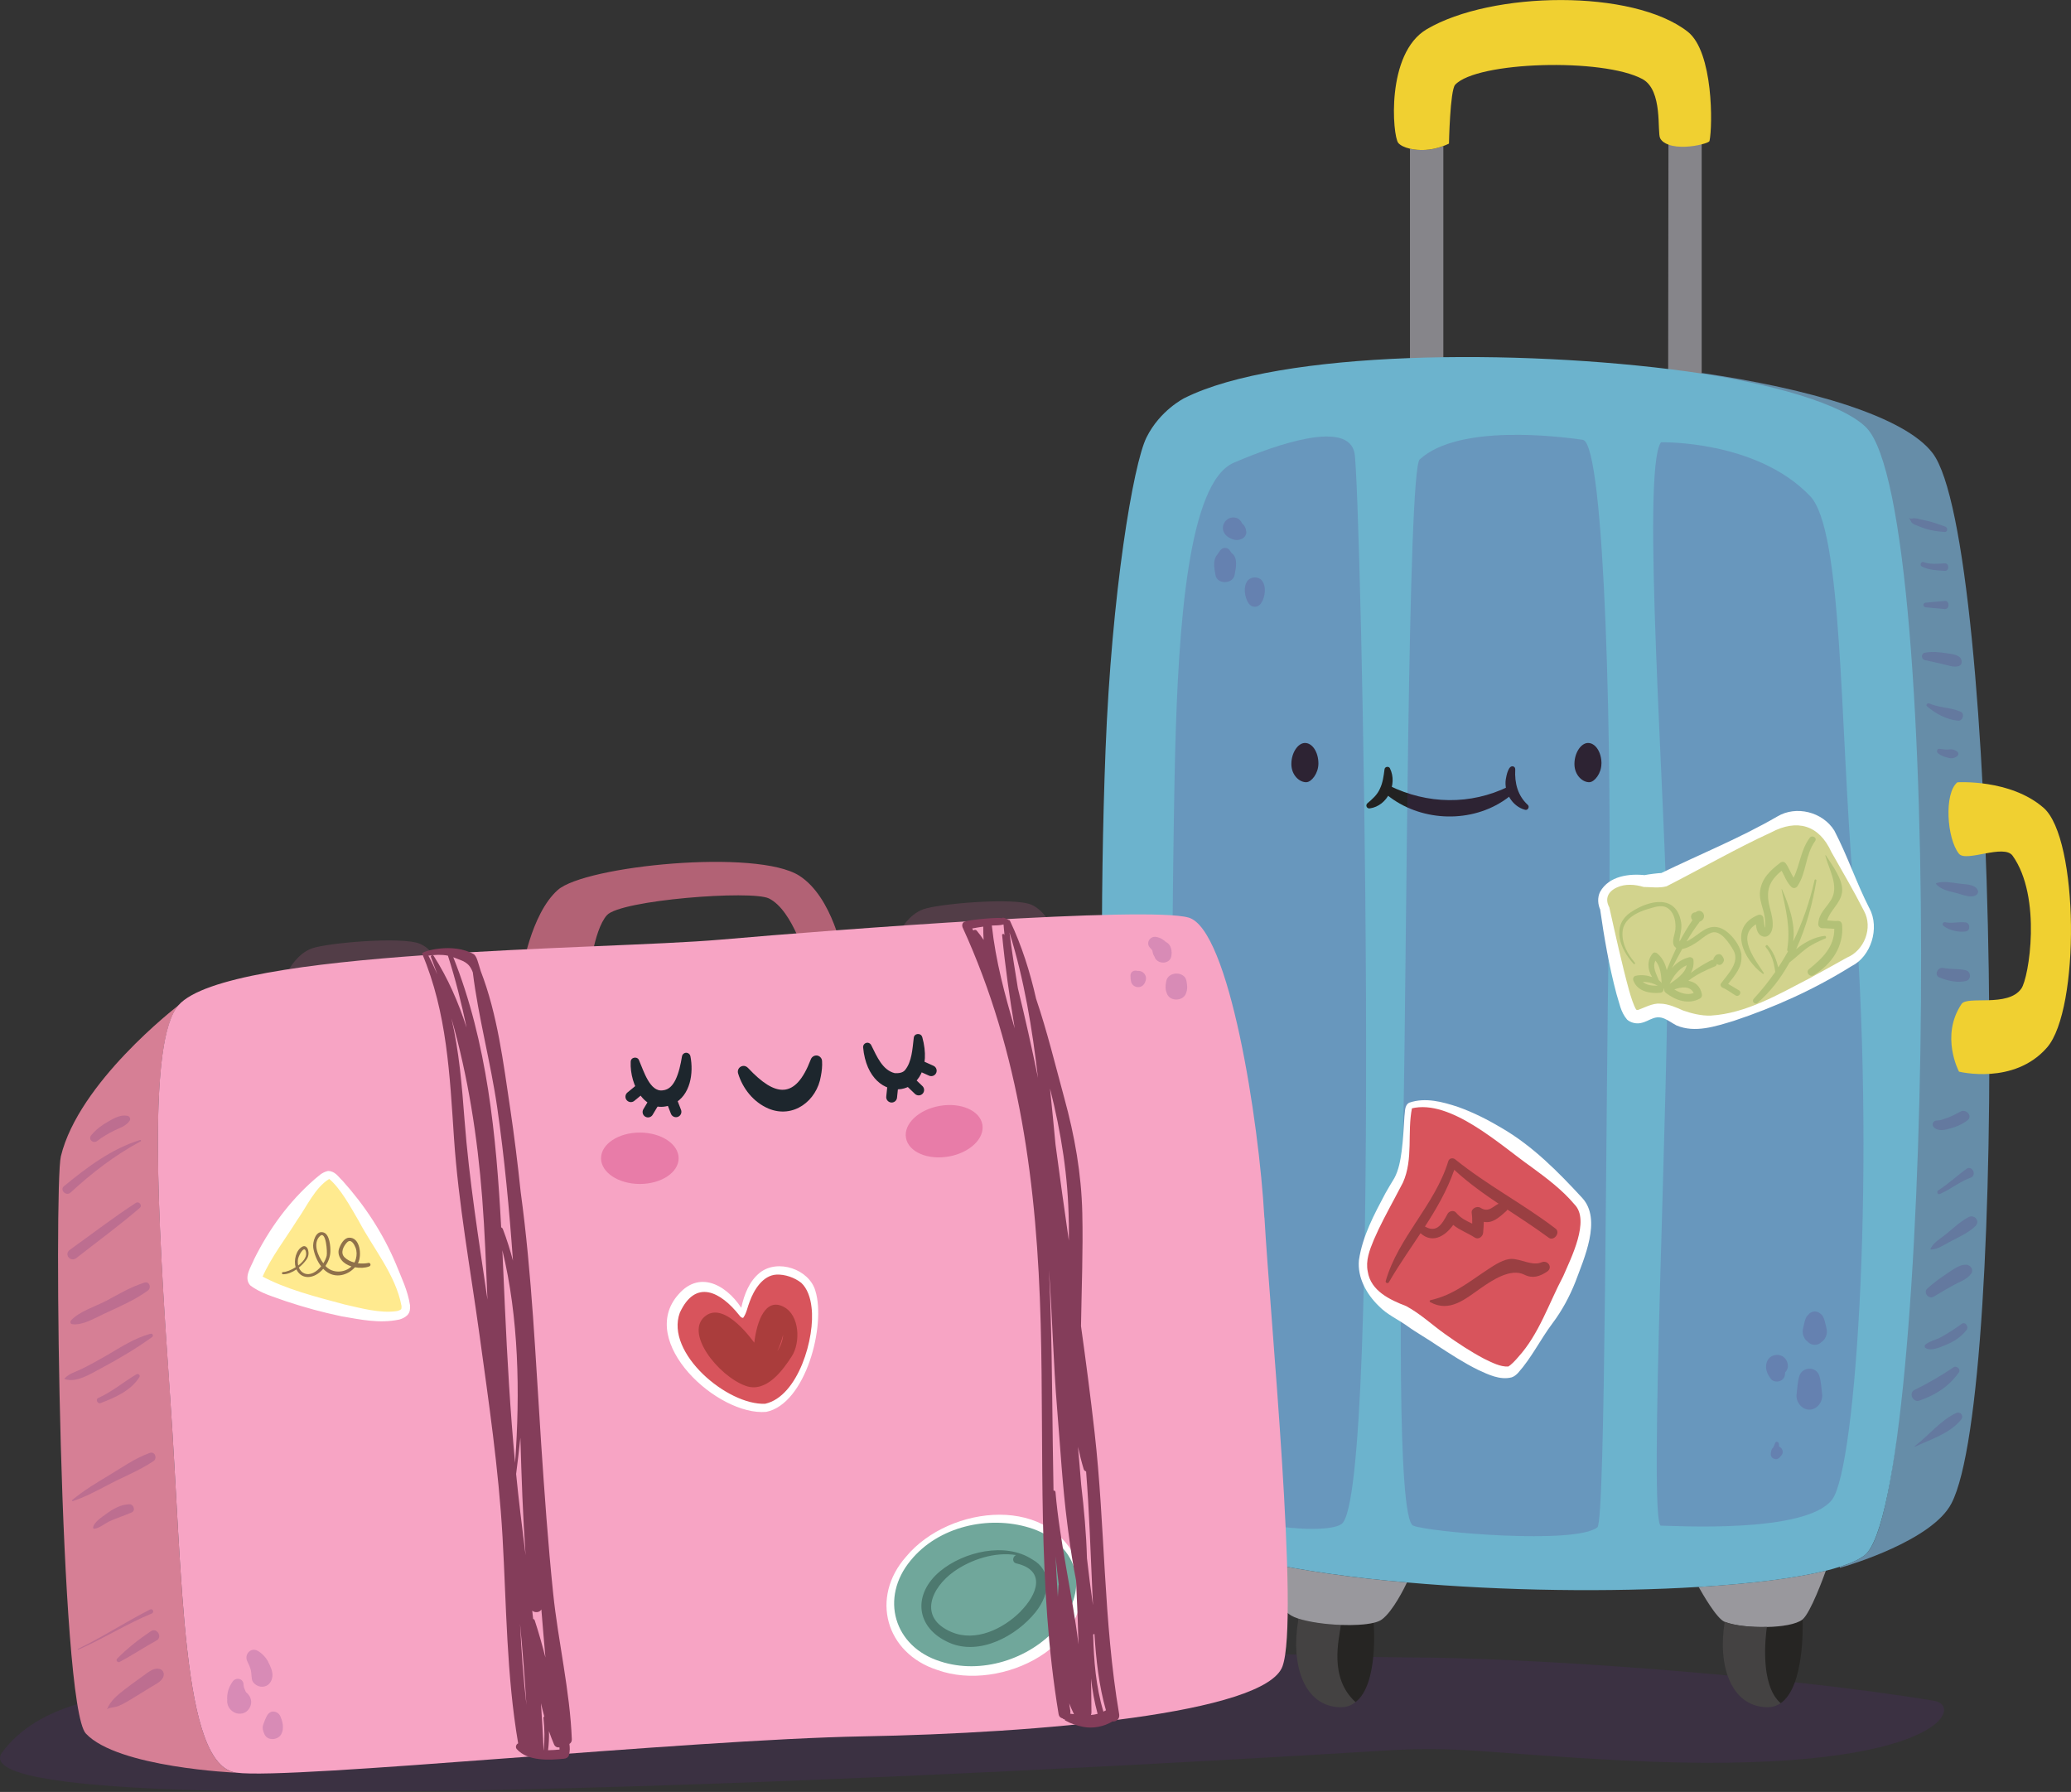 <?xml version="1.0" encoding="UTF-8"?> <svg xmlns="http://www.w3.org/2000/svg" viewBox="0 0 382.78 331.17"><rect x="0" y="0" width="382.78" height="331.17" fill="#333333" stroke="none"/> <g style="isolation: isolate;"> <g id="_лой_1" data-name="Слой 1"></g> <g id="_лой_2" data-name="Слой 2"> <g id="Artboard_2" data-name="Artboard 2"> <g> <path d="M259.93,306.31c22.6,0,68.39,3.23,97.5,8,5.98,.98,.5,14-57.47,11.04-25.3-1.29-29.83-2.71-44.3-1.81S-11.76,340.06,.43,323.81c13.56-18.08,52.75-9.31,114.22-15.63,61.47-6.33,124.49-1.87,145.28-1.87Z" style="fill: #5a287f; mix-blend-mode: multiply; opacity: .2;"></path> <g> <g> <path d="M314.52,68.93c19.92,2.91,37.52,8,42.69,14.82,12.28,16.19,14.2,173.57,3.47,194.1-3.55,6.85-18.92,11.44-20.6,11.9l-.03-.2c2.06-.64,3.61-1.35,4.62-2.15,12.54-10.08,13.07-187.15-1.71-202.19-4.21-4.29-16.63-7.69-32.29-9.84l.24-1.79c1,.09,2.23,0,3.61-.61v-4.03Z" style="fill: #668da8;"></path> <path d="M361.78,144.58s9.78-.65,15.93,4.71c6.53,5.68,6.75,37.26,.65,44.29-6.1,7.03-16.28,4.47-16.28,4.47,0,0-3.51-6.57,.47-12.5,1.07-1.59,8.57,.68,11.05-2.85,1.41-2,3.83-16.91-1.61-24.55-1.6-2.25-8.61,1.26-9.92-.37-2.25-2.81-2.78-11.18-.29-13.2Z" style="fill: #f0d031;"></path> <path d="M314.52,73.75v4.03c-1.38,.61-2.62,.7-3.61,.61-1.59-.18-2.59-.91-2.59-.91v-4.53l.06-47.45c1.76,.68,4.49,.39,6.14-.06v48.3Z" style="fill: #86858a;"></path> <path d="M266.77,71.26v2.76c-3.49,2.21-6.17,0-6.17,0V27.48c1.65,.38,3.91,.38,6.17-.5v44.28Z" style="fill: #86858a;"></path> <path d="M333.17,299.27c.06,1.65,.26,12.52-4.06,15.51h-.03c-3.91-3.46-3.99-10.2-2.53-14.1,2.79-.06,5.4-.5,6.55-1.35,.03,0,.03-.03,.06-.06Z" style="fill: #262523;"></path> <path d="M318.78,299.74c-1.5-.58-4.21-5.37-4.82-6.46,9.55-.59,17.8-1.59,23.51-3-.41,1.17-2.82,7.75-4.29,8.99-.03,.03-.03,.06-.06,.06-1.15,.86-3.76,1.3-6.55,1.35-2.91,.09-6-.23-7.79-.94Z" style="fill: #99989d;"></path> <path d="M329.09,314.78c-.73,.5-1.59,.77-2.59,.73-6.64-.2-9.05-7.79-7.72-15.78,1.79,.71,4.87,1.03,7.79,.94-.21,1.53-1.39,10.63,2.53,14.1Z" style="fill: #444242;"></path> <path d="M247.64,315.52c-6.61-.2-9.05-7.79-7.73-15.78l.03-.61c2,.65,5.03,1.09,7.9,1.17-.35,2.65-1.05,10.93,2.71,14.25-.8,.67-1.74,1-2.91,.96Z" style="fill: #444242;"></path> <path d="M253.9,300.19s.91,11.1-3.35,14.37c-4.97-4.46-3.06-11.61-2.71-14.25,2.3,.09,4.5-.03,6-.38l.06,.27Z" style="fill: #262523;"></path> <path d="M238.59,298.53c-2.99-1.76-5.78-9.69-5.78-9.69l.06-.3c7.76,1.74,17.16,3.06,27.18,3.91-.38,.83-2.59,5.35-4.65,6.85-.35,.26-.88,.47-1.55,.62-1.5,.35-3.7,.47-6,.38-2.87-.09-5.9-.53-7.9-1.17-.53-.17-.99-.38-1.35-.59Z" style="fill: #99989d;"></path> <path d="M313.96,293.28c-16.13,1-36.03,.76-53.92-.83-10.02-.85-19.42-2.17-27.18-3.91-9.55-2.14-16.63-4.96-19.36-8.48-8.28-10.75-11.32-86.32-9.16-141.56,1.12-28.68,5.08-52.69,7.58-57.69s6.91-7.18,6.93-7.21c17.72-8.91,61.77-9.2,92.88-4.97,15.66,2.15,29.02,6.1,33.22,10.4,14.78,15.04,12.25,198.29-.29,208.38-1.01,.79-2.56,1.5-4.62,2.15-.8,.26-1.65,.49-2.58,.73-5.7,1.41-13.96,2.41-23.51,3Z" style="fill: #6cb3cd;"></path> <path d="M266.77,26.98c-2.27,.88-4.53,.88-6.17,.5-1.03-.23-1.82-.64-2.17-1.08-1.03-1.27-2.35-16.52,5.29-21.01,11.99-7.05,38.08-7.46,48.22,.47,4.76,3.73,4.61,17.47,4.03,20.17-.03,.2-.62,.44-1.44,.64-1.64,.44-4.38,.73-6.14,.06-.68-.24-1.24-.61-1.54-1.17-.61-1.12,.56-8.86-3.28-10.95-7.32-3.94-30.64-3.26-34.62,1.06-.94,1.02-1.14,10.87-1.14,10.87-.36,.17-.68,.32-1.03,.44Z" style="fill: #f0d031;"></path> </g> <g> <path d="M243.68,141.1c0,1.85-1.28,3.41-2.2,3.46-1.26,.06-2.8-1.27-2.8-3.36s1.21-3.84,2.46-3.89c1.42-.05,2.54,1.7,2.54,3.79Z" style="fill: #222221;"></path> <path d="M295.99,141.1c0,1.85-1.28,3.41-2.2,3.46-1.25,.06-2.79-1.27-2.79-3.36s1.21-3.84,2.46-3.89c1.42-.05,2.54,1.7,2.54,3.79Z" style="fill: #222221;"></path> <path d="M256.91,142.02c1.44,2.93-.46,6.93-3.74,7.38-.29,.05-.57-.14-.62-.43-.03-.19,.04-.37,.17-.5,.97-.82,1.84-1.58,2.33-2.71,.53-1.09,.69-2.36,.85-3.58,.05-.52,.81-.63,1.02-.16h0Z" style="fill: #222221;"></path> <path d="M280.06,142.23c-.13,2.47,.44,4.79,2.31,6.51,.42,.37,0,1.1-.53,.91-2.35-.64-3.88-3.23-3.53-5.61,.11-.66,.5-2.85,1.5-2.35,.19,.12,.26,.33,.25,.53h0Z" style="fill: #222221;"></path> <path d="M256.78,145.2c7.01,3.46,15.01,3.61,22.04,.16,.43-.21,.97-.03,1.12,.44,.12,.33,0,.69-.27,.89-.84,.63-1.68,1.29-2.61,1.81-6.57,3.82-15.49,3.02-21.22-2.03-.7-.63,.13-1.75,.94-1.27h0Z" style="fill: #222221;"></path> </g> <path d="M219.61,275.94c-4.13-5.72-3.02-113.3-2.41-136.8,.6-23.5,2.41-50.02,10.85-53.63,8.44-3.62,21.09-7.83,22.3-1.81,1.21,6.03,5.24,192.86-2.41,197.97-3.61,2.41-24.41-.3-28.32-5.73Z" style="fill: #5a287f; mix-blend-mode: multiply; opacity: .2;"></path> <path d="M262.4,84.9c-2.22,2.04-2.41,92.2-3.01,121.73-.6,29.53-1.2,74.12,1.81,75.33,3.01,1.21,30,3.54,34.05,.3,1.51-1.21,1.51-77.44,2.11-109.38,.6-31.94-.61-91-4.82-91.6-4.22-.6-22.9-3.01-30.13,3.62Z" style="fill: #5a287f; mix-blend-mode: multiply; opacity: .2;"></path> <path d="M306.99,81.74c-3.69,5.27,.83,65.69,1.21,92.35,.36,25.32-3.62,107.87-1.21,107.87s26.82,1.51,31.64-4.82c4.54-5.96,8.14-62.67,3.92-113.29-2.52-30.21-1.94-65.85-7.99-72.17-9.94-10.4-27.57-9.94-27.57-9.94Z" style="fill: #5a287f; mix-blend-mode: multiply; opacity: .2;"></path> <path d="M359.55,97.33c-1.3-.47-2.58-.95-3.95-1.2-.56-.11-1.12-.29-1.69-.36-.37-.04-.64,.22-.97,0-.04-.03-.09,.04-.06,.07,.23,.23,.22,.37,.37,.62,.27,.44,1.05,.64,1.49,.83,1.51,.65,3.04,.92,4.68,1.02,.6,.03,.62-.8,.12-.98Z" style="fill: #5a287f; mix-blend-mode: multiply; opacity: .2;"></path> <path d="M359.42,104.11c-1.28,.08-2.65,.23-3.88-.23-.48-.18-.78,.58-.34,.81,1.29,.68,2.8,.72,4.23,.81,.9,.06,.89-1.45-.01-1.39Z" style="fill: #5a287f; mix-blend-mode: multiply; opacity: .2;"></path> <path d="M359.42,111.06c-1.16,.11-2.33,.22-3.5,.32-.56,.05-.55,.81,0,.86,1.17,.11,2.34,.22,3.5,.32,.97,.09,.97-1.6-.02-1.51Z" style="fill: #5a287f; mix-blend-mode: multiply; opacity: .2;"></path> <path d="M359.89,120.74c-1.37-.21-2.79-.36-4.16-.1-.69,.13-.64,1.19,.01,1.34,1.51,.34,3.01,.65,4.51,1.05,.67,.18,2.34,.47,2.32-.73-.01-1.3-1.75-1.41-2.69-1.56Z" style="fill: #5a287f; mix-blend-mode: multiply; opacity: .2;"></path> <path d="M362.37,131.53c-1.83-.81-3.93-.7-5.78-1.52-.33-.15-.72,.26-.41,.53,1.55,1.34,3.68,2.5,5.75,2.65,.87,.06,1.25-1.31,.44-1.67Z" style="fill: #5a287f; mix-blend-mode: multiply; opacity: .2;"></path> <path d="M361.69,138.86c-.53-.38-.92-.43-1.55-.35-.59,.07-1.13-.08-1.71-.12-.39-.03-.54,.48-.3,.74,.43,.44,1.04,.65,1.62,.83,.75,.24,1.3,.29,1.96-.19,.34-.25,.32-.66,0-.9Z" style="fill: #5a287f; mix-blend-mode: multiply; opacity: .2;"></path> <path d="M365.58,164.62c-.43-1.26-2.38-1.17-3.48-1.32-1.31-.18-2.92-.52-4.2-.09-.08,.03-.09,.11-.05,.17,.84,1.04,2.54,1.37,3.78,1.67,1.07,.26,2.86,1.11,3.78,.23,.17-.16,.24-.44,.17-.66Z" style="fill: #5a287f; mix-blend-mode: multiply; opacity: .2;"></path> <path d="M363.35,170.48c-1.28-.19-2.56,.25-3.82-.04-.45-.1-.64,.45-.29,.7,1.18,.84,2.71,1.19,4.13,.99,.83-.12,.8-1.52-.02-1.65Z" style="fill: #5a287f; mix-blend-mode: multiply; opacity: .2;"></path> <path d="M363.37,179.33c-1.35-.35-2.82-.16-4.2-.44-1-.21-1.77,1.3-.72,1.75,1.47,.62,3.36,1.05,4.94,.65,.99-.25,.94-1.7-.02-1.96Z" style="fill: #5a287f; mix-blend-mode: multiply; opacity: .2;"></path> <path d="M362.39,205.42c-.79,.4-1.54,.83-2.37,1.14-.38,.14-.78,.27-1.17,.39-.16,.05-.33,.1-.49,.11-.12,.01-.5-.02-.24,.05-.6-.16-1.16,.53-.81,1.06,.54,.82,1.7,.74,2.54,.54,1.35-.32,2.74-.83,3.83-1.69,.98-.77-.3-2.11-1.28-1.61Z" style="fill: #5a287f; mix-blend-mode: multiply; opacity: .2;"></path> <path d="M363.46,216.03c-1.78,1.27-3.37,2.8-5.22,3.96-.35,.22-.11,.85,.29,.67,1.97-.83,3.64-2.27,5.65-2.99,1.32-.47,.31-2.38-.72-1.65Z" style="fill: #5a287f; mix-blend-mode: multiply; opacity: .2;"></path> <path d="M363.89,224.92c-1.54,.77-3.03,2.24-4.38,3.3-.96,.75-2.13,1.41-2.68,2.53-.04,.08,0,.18,.1,.17,1.2-.03,2.21-.76,3.24-1.31,1.58-.85,3.75-1.77,5-3.08,.84-.89-.25-2.12-1.28-1.61Z" style="fill: #5a287f; mix-blend-mode: multiply; opacity: .2;"></path> <path d="M363.41,233.74c-1.32-.06-2.61,1.02-3.67,1.71-1.24,.81-2.41,1.69-3.51,2.68-.84,.75,.27,2.06,1.19,1.5,1.18-.71,2.38-1.42,3.58-2.09,1.14-.64,2.62-1.08,3.36-2.21,.48-.72-.19-1.56-.95-1.6Z" style="fill: #5a287f; mix-blend-mode: multiply; opacity: .2;"></path> <path d="M362.55,244.68c-1.18,.87-2.46,1.69-3.74,2.41-.92,.52-2.15,.74-2.96,1.42-.21,.17-.13,.54,.09,.66,1.05,.54,2.55-.15,3.54-.55,1.59-.63,2.9-1.45,3.98-2.8,.49-.6-.19-1.67-.91-1.14Z" style="fill: #5a287f; mix-blend-mode: multiply; opacity: .2;"></path> <path d="M361.06,252.7c-2.28,1.54-4.72,2.97-7.2,4.17-1.13,.55-.3,2.38,.87,1.98,3.02-1.03,5.45-2.59,7.32-5.2,.42-.59-.42-1.34-.99-.96Z" style="fill: #5a287f; mix-blend-mode: multiply; opacity: .2;"></path> <path d="M361.53,261.15c-2.95,1.42-5.06,4.17-7.63,6.11-.06,.04,0,.13,.06,.1,2.93-1.39,6.39-2.39,8.52-5.01,.56-.69-.15-1.58-.95-1.19Z" style="fill: #5a287f; mix-blend-mode: multiply; opacity: .2;"></path> <path d="M227.65,102.23c-.15-.23-.3-.46-.49-.67-.37-.41-1.13-.39-1.49,.01-.25,.27-.43,.59-.64,.89-.91,.97-.62,2.49-.37,3.84,.33,1.75,3.2,1.68,3.53-.04,.23-1.23,.68-3.19-.54-4.04Z" style="fill: #5a287f; mix-blend-mode: multiply; opacity: .2;"></path> <path d="M229.57,96.7h-.01c-.21-.49-.59-.88-1.14-1.01-1.64-.41-3,1.4-2.12,2.86,.26,.43,.69,.74,1.14,.95,.8,.37,1.42,.43,2.22,.02,.4-.21,.74-.76,.69-1.22-.07-.7-.26-1.12-.78-1.59Z" style="fill: #5a287f; mix-blend-mode: multiply; opacity: .2;"></path> <path d="M233.18,107.22c-.62-.7-1.91-.66-2.53,.03-.93,1.04-.63,3.16,.14,4.27,.59,.85,1.72,.81,2.29-.02,.78-1.13,1.04-3.22,.1-4.27Z" style="fill: #5a287f; mix-blend-mode: multiply; opacity: .2;"></path> <g> <path d="M337.66,246.1c0-.5-.19-1.05-.29-1.54-.09-.42-.25-.93-.47-1.3-.16-.25-.36-.46-.62-.6,.31,.22,.27,.19-.11-.09-.35-.2-.75-.24-1.13-.15-.22,.06-.4,.17-.57,.3-.13,.14-.52,.54-.54,.57-.22,.37-.38,.88-.46,1.31-.1,.49-.29,1.05-.28,1.55,0,.47,.16,.83,.38,1.23,.15,.25,.35,.44,.58,.61,0,.01,.03,.03,.05,.06,.65,.67,1.83,.64,2.47-.03,0,0,.01-.01,.02-.02,.07-.06,.16-.13,.28-.22,.43-.43,.7-1.07,.69-1.68Z" style="fill: #5a287f; mix-blend-mode: multiply; opacity: .2;"></path> <path d="M334.35,242.82s.08-.06,.12-.1c.07-.08,.07-.09-.12,.1Z" style="fill: #5a287f; mix-blend-mode: multiply; opacity: .2;"></path> </g> <path d="M336.78,257.64c-.14-1.11-.18-2.28-.51-3.35-.56-1.84-3.16-1.76-3.71,.04-.33,1.07-.36,2.26-.5,3.36-.17,1.36,.94,2.84,2.38,2.83,1.45-.01,2.51-1.51,2.34-2.88Z" style="fill: #5a287f; mix-blend-mode: multiply; opacity: .2;"></path> <path d="M329.43,250.65c-.92-.52-2.2-.22-2.71,.73-.67,1.23-.17,2.51,.64,3.51,.43,.53,1.33,.54,1.86,.22,.55-.33,.74-.87,.71-1.45,.08-.1,.16-.2,.25-.33,.62-.89,.13-2.19-.74-2.69Z" style="fill: #5a287f; mix-blend-mode: multiply; opacity: .2;"></path> <g> <path d="M327.36,268.35s-.02,.05-.03,.06c0-.02,.02-.04,.03-.06h0Z" style="fill: #5a287f; mix-blend-mode: multiply; opacity: .2;"></path> <path d="M328.83,267.34c-.02-.18-.04-.36-.05-.54-.03-.31-.51-.51-.66-.17-.12,.28-.23,.57-.35,.85-.24,.2-.39,.5-.42,.83,0,0,0,.02,0,.03,0-.03,.01-.05,.04-.08-.01,.03-.03,.05-.04,.08,0,.01,0,.03,0,.04-.02,.06-.03,.07-.02,.02-.12,.43,.01,.91,.43,1.14,.72,.4,1.23-.17,1.59-.71,.36-.54,.03-1.26-.52-1.49Z" style="fill: #5a287f; mix-blend-mode: multiply; opacity: .2;"></path> </g> <g> <g> <path d="M260.68,204.31c-1.11,.39,0,10-2.25,14-1.4,2.5-6.91,11.96-6.5,15.67,.08,.75-.08,5.42,7.17,8.67,2.2,.98,15.68,12.09,20,10.92,2.57-.7,17.32-24.69,13.33-30.67-2.67-4-22.71-21.74-31.75-18.58Z" style="fill: #d8545c;"></path> <path d="M260.86,204.84c.14-.06,.13-.1,.12-.07-.92,4.52,.28,9.39-1.67,13.77-.32,.62-1.19,2.27-1.53,2.9-1.35,2.54-2.73,5.06-3.85,7.67-.8,1.93-1.55,3.87-1.13,5.89,.55,3.57,4.08,5.22,7.12,6.39,2.7,1.47,4.75,3.45,7.21,5.19,2.34,1.67,4.74,3.25,7.21,4.55,1.48,.71,2.94,1.49,4.42,1.42,.54-.29,1.34-1.14,1.84-1.74,3.87-4.25,5.67-9.95,8.32-14.94,1.43-3.33,5-10.3,2.11-13.26-2.29-2.73-5.19-4.89-8.05-6.99-5.66-3.97-14.87-12.56-22.11-10.77h0Zm-.37-1.06c2.99-1.01,6.11-.15,8.96,.78,2.81,1,5.47,2.34,8.01,3.85,5.79,3.35,10.49,8.11,14.99,12.99,3.65,3.98,.3,11.22-1.26,15.48-1.09,2.75-2.49,5.35-4.27,7.71-2.23,2.98-3.83,6.33-6.35,9.15-.31,.32-.7,.66-1.17,.81-2.16,.56-4.36-.54-6.12-1.34-2.7-1.32-5.16-2.94-7.61-4.53-1.25-.89-4.29-2.67-5.48-3.56-1.86-1.34-3.79-2.13-5.38-3.78-2.25-2.19-3.95-5.24-3.64-8.46,.67-4.49,2.83-8.46,4.9-12.37,.51-.92,1.11-1.89,1.65-2.79,.8-1.5,1.1-3.18,1.34-4.92,.27-2.06,.39-4.39,.52-6.48,.14-.86-.03-2.05,.9-2.54h0Z" style="fill: #fff;"></path> </g> <path d="M287.51,227.06c-5.98-4.57-12.68-8.05-18.54-12.79-.45-.36-1.11-.24-1.29,.35-2.49,8.11-9.24,14.04-11.56,22.12-.1,.35,.4,.54,.58,.24,4-6.92,9.46-13.17,12.09-20.78,5.26,4.87,11.71,8.29,17.45,12.54,.96,.71,2.23-.94,1.28-1.67Z" style="fill: #9a3f42;"></path> <path d="M277.5,222.25c-1.38,.36-2.18,2.04-3.87,.96-.63-.4-1.73,.13-1.62,.94,.1,.68,.11,1.34,.1,1.99-1.09-.51-2.14-1-2.99-2.04-.41-.5-1.28-.3-1.56,.22-1,1.8-2.12,4.21-5.05,1.73-.49-.41-1.34,.14-.93,.73,2.3,3.34,5.11,2.24,7.02-.4,1.2,.98,2.59,1.44,3.97,2.33,.71,.45,1.5-.17,1.56-.91,.05-.68,.11-1.34,.12-1.99,1.55,.3,2.68-.66,4.18-2.02,.72-.66-.07-1.76-.93-1.54Z" style="fill: #9a3f42;"></path> <path d="M284.91,233.29c-1.67,.72-3.75-.61-5.49-.63-1.43-.02-3.1,1.08-4.25,1.83-3.64,2.38-6.5,4.84-10.79,5.8-.17,.04-.19,.28-.04,.36,3.63,1.98,6.48-.59,9.42-2.63,2.09-1.45,5.47-3.7,7.99-2.44,1.54,.77,2.86,.32,4.21-.58,1.11-.74,.12-2.21-1.04-1.71Z" style="fill: #9a3f42;"></path> </g> <g> <g> <path d="M345.02,168.1c1.77,3.56,.32,7.89-3.25,9.66,0,0-18.71,11.42-27.51,11.07-4.71-.19-4.35-1.65-7.04-2.05-2.69-.39-3.77,1.87-5.54,.81-1.77-1.06-5.08-19.76-5.08-19.76-1.69-3.36,2.46-6.08,7.38-5.01l3.45-.21,21.51-10.69c3.56-1.77,7.89-.32,9.66,3.25l6.42,12.91Z" style="fill: #d2d38d;"></path> <path d="M345.52,167.85c1.98,3.7,.24,8.96-3.28,10.69-6.82,4.27-14.16,7.59-21.8,10.13-3.34,1-7.14,2.3-10.58,.84-1.67-.89-2.71-2.03-4.56-1.22-.53,.18-1.07,.58-2.09,.79-.82,.16-1.82-.07-2.47-.64-1.22-1.42-1.42-3.08-1.96-4.72-1.39-5.22-2.28-10.44-3.04-15.72l.08,.23c-.49-.99-.62-2.34-.07-3.42,1.65-2.95,5.43-3.41,8.45-3.05l-.3-.02c1.14-.21,2.29-.35,3.44-.42l-.5,.13c7.22-3.52,14.72-6.53,21.67-10.56,3.48-2.08,8.37-.84,10.52,2.6,2.47,4.75,4.06,9.61,6.48,14.36h0Zm-1,.5c-1.88-3.7-3.99-7.28-6.03-10.89-2.29-5.03-6.35-6.15-11.12-3.63-6.59,3.03-12.89,6.68-19.35,9.97-1.35,.36-2.83,.14-4.23,.12-1.59-.48-3.42-.62-4.94,.09-1.63,.74-2.28,2.08-1.4,3.69,1.15,5.12,2.28,10.33,3.66,15.38,.33,1.13,.8,2.7,1.32,3.54-.01-.01-.07-.06-.1-.07,.16,.08,.25,.12,.45,.09,1-.34,2.7-1.3,4.06-1.15,1.41-.02,3.14,.76,4.24,1.26,1.6,.55,3.38,1.01,5.14,.94,6.53-.4,12.47-3.91,18.18-6.86,2.33-1.27,4.67-2.57,6.98-3.86,3.19-1.32,4.84-5.49,3.15-8.6h0Z" style="fill: #fff;"></path> </g> <g style="mix-blend-mode: multiply; opacity: .3;"> <path d="M321.89,176.56c-.17-1.91-2.26-4.59-4.12-5.12-1.6-.45-2.7,.29-3.96,1.22-.32,.24-1.28,.95-2.09,1.33,.71-1.2,1.46-2.37,2.32-3.48,.04-.05,.06-.11,.08-.16,.36-.12,.69-.39,.8-.76,.1-.35,0-.75-.26-1-.33-.32-.85-.35-1.2-.03l-.03,.04c-.35-.02-.7,.18-.83,.54-.1,.26-.03,.55,.11,.78,.03,.05,.06,.09,.1,.14-.87,1.26-1.65,2.57-2.36,3.93-.04-.12-.06-.28-.02-.5,.17-.99,.46-2.02,.29-3.03-.88-5.22-5.87-4.16-9.28-1.88-3.75,2.51-1.97,6.91,.52,9.56,.13,.14,.34-.06,.22-.21-1.36-1.63-2.38-3.4-2.3-5.58,.1-2.63,2.92-3.87,5.05-4.46,1.19-.33,2.48-.81,3.57,.14,1.03,.9,1.26,2.44,1.16,3.71-.06,.79-.69,2.15-.29,2.96,.12,.24,.28,.4,.46,.52-.64,1.33-1.23,2.69-1.77,4.07-.26-1.16-.75-2.24-1.74-3.08-.23-.19-.61-.28-.84-.02-1.11,1.26-.98,3.04-.12,4.38-.99-.34-2-.46-3.04-.23-.44,.1-.56,.56-.41,.93,.8,1.98,3.03,2.38,4.95,2.21,.46-.04,.67-.43,.63-.77,.04,.02,.07,.03,.11,.04-.05,.25,.02,.53,.28,.73,1.83,1.42,4.19,2.24,6.34,1.05,.28-.16,.39-.46,.34-.77-.28-1.55-1.29-2.29-2.51-2.5,1.47-1.15,3.21-1.96,4.93-2.67,.23-.1,.32-.27,.34-.46,.2,.21,.58,.26,.82,.11,.29-.18,.6-.69,.46-1.04-.15-.39-.41-.89-.92-.86-.41,.02-.67,.24-.84,.57-.12,.14-.16,.3-.16,.47-.11,0-.22,0-.35,.06-1.37,.69-2.64,1.47-3.82,2.37,.39-.71,.6-1.5,.48-2.44-.04-.34-.47-.53-.77-.46-1.34,.33-2.37,1.06-3.2,2.01,.63-1.18,1.25-2.37,1.9-3.54,1.17-.18,2.6-1.14,3.19-1.59,.72-.54,1.4-1.14,2.27-1.43,1.68-.57,3.36,2.14,3.98,3.21,1.32,2.27-1.04,4.48-2.26,6.17-.23,.31,0,.69,.31,.81,.86,.35,1.59,.96,2.38,1.42,.64,.37,1.25-.61,.6-.96-.68-.38-1.3-.81-1.98-1.17,1.25-1.58,2.65-3.12,2.45-5.27Zm-18.26,4.9c.57,0,1.14,.07,1.71,.25,.38,.12,.73,.3,1.09,.46-1.03,0-2.08-.06-2.8-.71Zm2.97-.3c-.48-1.19-1.24-2.46-.63-3.63,.94,1.16,1.07,2.65,1.15,4.15-.04-.05-.06-.1-.12-.16-.11-.13-.25-.25-.4-.36Zm6.44,2.37c-1.23,.43-2.48,.01-3.57-.67,1.29-.52,2.98-.66,3.57,.67Zm-1.29-5.14c-.28,1.51-1.95,2.6-3.11,3.42-.02,.01-.03,.03-.05,.04,.71-1.47,1.67-2.8,3.15-3.46Z" style="fill: #6a9742;"></path> <path d="M325.8,179.98c.11,.08,.26-.07,.19-.18-1.81-2.73-4.97-6.81-1.45-8.97,.08,.83,.29,1.71,.95,2.09,.75,.43,1.43,.14,1.83-.59,.71-1.31,.12-3.3-.21-4.61-.83-3.16-.1-4.92,2.19-6.8,.56,1.03,.93,2.13,1.79,2.99,.33,.33,.85,.26,1.11-.11,1.73-2.57,1.43-5.78,3.28-8.35,.45-.62-.56-1.21-1-.61-1.65,2.23-1.79,4.98-2.97,7.36-.53-.82-.85-1.78-1.42-2.59-.27-.38-.69-.44-1.05-.16-1.85,1.42-3.39,2.83-3.73,5.21-.16,1.12,.22,2.34,.53,3.39,.26,.87,.41,1.74,.43,2.65,.02,2.06-.33-.94-.33-.95-.03-.57-.54-.85-1.05-.63-5.43,2.27-2.72,8.19,.96,10.88Z" style="fill: #6a9742;"></path> <path d="M340.47,170.92c-.05-.51-.41-.79-.92-.72-.3,.04-1.12-.04-1.84-.1,.54-1.87,2.45-3.1,2.75-5.19,.32-2.25-1.88-5.08-2.98-6.82-.04-.06-.13-.02-.11,.04,.66,2.54,2.59,5.6,1.09,8.13-.97,1.65-2.28,2.45-2.4,4.51-.02,.4,.34,.77,.74,.77,.77,0,1.49,.1,2.23,.11,0,3.36-2.16,5.42-4.71,7.49-.62,.51,.15,1.5,.82,1.11,3.37-1.95,5.7-5.38,5.33-9.34Z" style="fill: #6a9742;"></path> <path d="M337.38,173.44c.23-.1,.13-.51-.12-.48-1.85,.19-3.74,1.18-5.28,2.46,1.87-4.09,3.07-8.54,3.74-12.68,.04-.21-.28-.32-.33-.1-.92,4.04-2.21,7.81-3.96,11.35,.48-3.17-.86-6.95-2.07-9.64-.02-.05-.09-.02-.08,.03,.82,3.84,1.69,7.13,1.05,11.09-.03,.17,.04,.29,.14,.36-.56,1.01-1.16,2-1.79,2.96-.39-1.48-.88-2.89-1.95-4.05-.21-.23-.55,.09-.35,.33,1.07,1.25,1.51,2.85,1.72,4.45,0,.03,.02,.06,.03,.09-1.19,1.72-2.52,3.38-3.99,4.98-.45,.49,.21,1.17,.71,.74,2.39-2.04,4.33-4.61,5.9-7.45,1-.79,1.93-1.66,2.93-2.44,1.13-.88,2.38-1.44,3.69-2Z" style="fill: #6a9742;"></path> </g> </g> </g> <g> <path d="M155.87,176.69s-1.9-10.84-8.12-14.84c-7.84-5.04-39.62-1.85-44.66,2.63s-6.67,15.33-6.67,15.33c0,0,6.13,4.3,12.4,.8,0,0,.84-8.68,3.36-11.48,2.52-2.8,26.77-4.67,29.96-3.08,4.48,2.24,7,11.76,7,11.76,0,0,2.75,3.43,6.72-1.12Z" style="fill: #b26275;"></path> <path d="M53.43,179.15s1.52-2.9,4.23-3.88c2.71-.99,16.67-2.25,19.98-.84,2.01,.85,3.33,3.17,3.33,3.17,0,0-16.27,3.36-27.55,1.56Z" style="fill: #523d47;"></path> <path d="M166.42,171.92s1.52-2.9,4.23-3.88c2.71-.99,16.67-2.25,19.98-.84,2.01,.85,3.33,3.17,3.33,3.17,0,0-16.27,3.36-27.54,1.56Z" style="fill: #523d47;"></path> <g> <path d="M31.43,257.85c2.4,34.09,2.03,68.41,12.26,69.77,0,0-21.94-.94-27.82-7.24-4.87-5.22-5.94-101.24-4.62-106.68,3.31-13.65,21.21-27.49,21.77-27.92-5.68,6.4-3.99,38.02-1.58,72.08Z" style="fill: #d67f95;"></path> <path d="M233.71,225.02c1,17.91,6.5,74.23,3.33,82.94-3.17,8.71-45.02,12.36-77.58,12.94-32.55,.59-105.54,8.06-115.78,6.71-10.23-1.36-9.85-35.68-12.26-69.77-2.4-34.06-4.09-65.68,1.58-72.08h0c9.22-10.37,78.37-10.21,100.13-12.1,21.76-1.9,79.07-6.24,86.56-4.08,7.5,2.16,13.01,37.54,14,55.44Z" style="fill: #f7a4c4;"></path> </g> <path d="M118.14,196.02c.82,1.86,1.97,5.83,4.35,5.49,1.16-.11,1.86-.92,2.39-2.01,.58-1.22,.93-2.78,1.17-4.27,.07-.43,.48-.73,.91-.66,.34,.06,.59,.32,.65,.64,.6,3.08,.04,7.2-3.14,8.81-5.15,2.34-8.1-3.46-7.9-7.78,0-.91,1.32-1.08,1.57-.22h0Z" style="fill: #1d262d;"></path> <path d="M138.3,197.41c5,5.33,8.71,5.83,11.55-1.6,.2-.59,.87-.91,1.45-.66,.38,.17,.62,.53,.64,.92,.06,.99-.04,1.87-.22,2.81-.74,4.56-5.1,7.91-9.68,6-2.8-1.2-4.77-3.71-5.62-6.51-.17-.56,.14-1.16,.71-1.33,.45-.14,.89,.04,1.17,.37h0Z" style="fill: #1d262d;"></path> <line x1="116.6" y1="202.68" x2="118.91" y2="200.78" style="fill: none; stroke: #1d262d; stroke-linecap: round; stroke-linejoin: round; stroke-width: 2px;"></line> <line x1="119.77" y1="205.51" x2="121.22" y2="203.08" style="fill: none; stroke: #1d262d; stroke-linecap: round; stroke-linejoin: round; stroke-width: 2px;"></line> <line x1="124.94" y1="205.47" x2="123.87" y2="202.71" style="fill: none; stroke: #1d262d; stroke-linecap: round; stroke-linejoin: round; stroke-width: 2px;"></line> <g> <path d="M170.46,191.66c3.18,11.54-9.88,13.44-10.93,1.9-.03-.44,.3-.82,.73-.85,.37-.03,.69,.2,.81,.53,1.01,2.03,2.04,4.53,4.3,5.09,.66,.04,1.48-.03,1.91-.57,1.26-1.54,1.36-3.89,1.61-5.96,.08-.87,1.35-.96,1.56-.13h0Z" style="fill: #1d262d;"></path> <line x1="172.12" y1="197.88" x2="169.39" y2="196.65" style="fill: none; stroke: #1d262d; stroke-linecap: round; stroke-linejoin: round; stroke-width: 2px;"></line> <line x1="169.8" y1="201.44" x2="167.76" y2="199.48" style="fill: none; stroke: #1d262d; stroke-linecap: round; stroke-linejoin: round; stroke-width: 2px;"></line> <line x1="164.8" y1="202.76" x2="165.11" y2="199.81" style="fill: none; stroke: #1d262d; stroke-linecap: round; stroke-linejoin: round; stroke-width: 2px;"></line> </g> <path d="M25.89,210.68c-5.33,1.66-9.8,5.04-14.07,8.54-.84,.69,.41,1.93,1.22,1.18,3.97-3.66,8.19-6.91,12.96-9.47,.14-.08,.04-.3-.11-.25Z" style="fill: #5a287f; mix-blend-mode: multiply; opacity: .2;"></path> <path d="M25.12,222.3c-4.18,2.71-8.15,5.78-12.2,8.67-1.16,.83,.1,2.39,1.21,1.52,3.91-3.07,7.96-6.02,11.72-9.27,.52-.45-.17-1.28-.73-.92Z" style="fill: #5a287f; mix-blend-mode: multiply; opacity: .2;"></path> <path d="M26.7,237.04c-2.47,.76-4.79,2.15-7.06,3.36-1.97,1.04-5,1.96-6.51,3.62-.19,.21-.14,.65,.19,.7,1.92,.28,4.22-1.13,5.92-1.92,2.73-1.27,5.66-2.52,8.1-4.3,.7-.52,.29-1.74-.64-1.46Z" style="fill: #5a287f; mix-blend-mode: multiply; opacity: .2;"></path> <path d="M27.83,246.49c-2.91,.78-5.44,2.44-8.02,3.95-1.53,.89-3.08,1.75-4.66,2.53-1.2,.6-2.36,.83-3.25,1.82-.02,.02,0,.05,.02,.06,2.16,.81,4.93-1,6.81-2,3.19-1.7,6.44-3.62,9.38-5.74,.3-.22,.12-.72-.27-.61Z" style="fill: #5a287f; mix-blend-mode: multiply; opacity: .2;"></path> <path d="M25.23,253.98c-2.41,1.42-4.48,3.22-7.07,4.38-.55,.24-.14,1.16,.42,.95,2.67-1,5.64-2.32,7.19-4.81,.21-.34-.21-.71-.54-.52Z" style="fill: #5a287f; mix-blend-mode: multiply; opacity: .2;"></path> <path d="M27.69,268.51c-2.69,.96-5.15,2.7-7.59,4.17-2.31,1.39-4.7,2.81-6.76,4.55-.09,.08,0,.23,.12,.19,2.24-.74,4.4-1.89,6.49-2.99,2.76-1.46,5.83-2.66,8.42-4.4,.76-.51,.27-1.85-.67-1.52Z" style="fill: #5a287f; mix-blend-mode: multiply; opacity: .2;"></path> <path d="M23.92,278c-1.65,.05-3.06,.88-4.36,1.84-.73,.54-2.16,1.45-2.35,2.42-.04,.18,.11,.3,.28,.27,.94-.15,1.96-1.02,2.84-1.42,1.32-.59,2.7-1.02,4.02-1.6,.77-.34,.33-1.53-.43-1.51Z" style="fill: #5a287f; mix-blend-mode: multiply; opacity: .2;"></path> <path d="M27.72,297.46c-4.52,2.29-8.76,5.09-13.33,7.28-.1,.05,0,.18,.08,.14,4.63-2.02,8.9-4.76,13.57-6.68,.55-.23,.2-1.01-.32-.74Z" style="fill: #5a287f; mix-blend-mode: multiply; opacity: .2;"></path> <path d="M27.91,301.45c-2.2,1.48-4.4,3.18-6.26,5.09-.31,.32,.1,.8,.48,.6,2.31-1.23,4.51-2.71,6.82-3.97,1.14-.62,.04-2.43-1.04-1.71Z" style="fill: #5a287f; mix-blend-mode: multiply; opacity: .2;"></path> <path d="M29.21,308.38c-1.06-.05-2.04,.84-2.86,1.42-1.14,.8-2.27,1.63-3.37,2.48-1.27,.98-2.59,2.07-3.17,3.56-.01,.03,.02,.05,.05,.04,.04,0,.05-.01,.09-.04,.04-.02,0-.08-.04-.06,.52-.23,1.34-.23,1.98-.49,1.03-.42,1.97-1.03,2.92-1.6,1.06-.64,2.11-1.31,3.17-1.95,.74-.45,1.81-.94,2.18-1.77,.33-.75-.08-1.54-.93-1.57Z" style="fill: #5a287f; mix-blend-mode: multiply; opacity: .2;"></path> <path d="M23.59,206.22c-1.3-.26-2.47,.42-3.57,1.04-1.2,.67-2.26,1.47-3.14,2.52-.66,.78,.34,1.67,1.11,1.07,.94-.74,2-1.35,3.07-1.88,1.06-.52,2.22-.84,2.91-1.85,.22-.32,0-.82-.38-.9Z" style="fill: #5a287f; mix-blend-mode: multiply; opacity: .2;"></path> <path d="M125.43,214.06c0,2.62-3.21,4.75-7.17,4.75s-7.17-2.13-7.17-4.75,3.21-4.75,7.17-4.75,7.17,2.13,7.17,4.75Z" style="fill: #e87ca8;"></path> <path d="M181.57,207.83c.45,2.58-2.34,5.23-6.24,5.91-3.9,.68-7.43-.86-7.88-3.45-.45-2.58,2.34-5.23,6.24-5.91,3.9-.68,7.43,.86,7.88,3.45Z" style="fill: #e87ca8;"></path> <path d="M45.51,312.8h0c-.19-.31-.05-.11-.28-.59-.14-.3-.21-.59-.22-.92-.04-1.12-1.42-1.37-2.01-.52-.64,.92-1,1.86-1.01,2.99,0,.23-.09,.58,.08,.13-.19,.52-.04,1.21,.24,1.66,.45,.73,1.2,1.18,2.06,1.16,.95-.01,1.65-.63,1.95-1.5,.31-.91-.09-1.86-.79-2.42Z" style="fill: #5a287f; mix-blend-mode: multiply; opacity: .2;"></path> <path d="M52.03,317.74c-.12-.35-.25-.74-.52-1-.41-.4-1.06-.58-1.59-.27-.36,.22-.54,.5-.7,.89,.15-.36,0-.02-.04,.04-.1,.2-.18,.41-.26,.61-.09,.23-.18,.46-.26,.69-.24,.66-.04,1.25,.24,1.85,.57,1.22,2.48,1.04,3.07-.03,.47-.86,.37-1.88,.06-2.78Z" style="fill: #5a287f; mix-blend-mode: multiply; opacity: .2;"></path> <path d="M49.59,307.15c-.42-.81-1.15-1.61-1.96-2.06-1.3-.72-2.53,.7-1.92,1.94,.25,.51,.46,.96,.62,1.52,.03,.1,.05,.2,.07,.3-.03-.09,.04,.31,.04,.33,.03,.39,.06,.77,.12,1.16,.13,.83,1.11,1.39,1.88,1.39,1.14-.01,1.8-.89,1.91-1.93,.09-.9-.37-1.86-.77-2.64Z" style="fill: #5a287f; mix-blend-mode: multiply; opacity: .2;"></path> <g> <path d="M215.59,174.14s-.05-.03-.09-.05h0s-.04-.02-.05-.04c-.19-.17-.4-.32-.61-.46-.32-.22-.72-.35-1.11-.43-1.15-.24-2.04,1.13-1.15,2.01,.07,.07,.14,.14,.2,.21-.15-.16,.11,.16,.16,.22,.02,.03,.05,.07,.07,.11,.02,.33,.16,.76,.31,.99,.02,.03,.03,.05,.05,.07,.41,1.46,2.82,1.56,3.12-.04,.17-.9,0-2.11-.89-2.58Z" style="fill: #5a287f; mix-blend-mode: multiply; opacity: .2;"></path> <path d="M215.59,174.14c.07,.04,.1,.03-.09-.05h0s.06,.04,.09,.05Z" style="fill: #5a287f; mix-blend-mode: multiply; opacity: .2;"></path> </g> <path d="M219.29,181.28c-.36-1.85-3.38-1.78-3.73,.04-.18,.91-.21,1.63,.2,2.48,.62,1.27,2.75,1.21,3.36-.03,.41-.85,.34-1.58,.17-2.48Z" style="fill: #5a287f; mix-blend-mode: multiply; opacity: .2;"></path> <path d="M210.41,179.43s-.09,.01-.14,.02c-.59-.22-1.35,.1-1.32,.87,.01,.37,.03,.79,.12,1.15,.18,.71,.98,1.11,1.66,.92,.59-.17,.89-.67,1.04-1.23,.25-.88-.47-1.74-1.36-1.73Z" style="fill: #5a287f; mix-blend-mode: multiply; opacity: .2;"></path> <g> <g> <path d="M199.09,289.89c2.07,7.31-3.9,15.39-13.33,18.07-9.43,2.67-18.76-1.09-20.82-8.39-2.07-7.31,3.9-15.39,13.33-18.07,9.43-2.67,18.76,1.09,20.82,8.39Z" style="fill: #70a79b;"></path> <path d="M199.56,289.76c3.57,14.22-14.46,23.14-26.31,18.87-9.57-3.09-12.45-13.42-5.76-20.96,8-9.63,27.34-11.69,32.07,2.09h0Zm-.95,.27c-1.07-3.91-4.61-6.57-8.36-7.7-7.56-2.31-16.81-.23-21.92,6.04-5.75,6.91-3.13,15.98,5.46,18.67,7.52,2.48,16.41-.36,21.57-6.22,2.6-2.87,4.33-6.9,3.25-10.8h0Z" style="fill: #fff;"></path> </g> <path d="M190.81,288.21c-4.98-3.29-12.7-1.44-17.04,2.16-5.08,4.2-4.63,10.45,1.68,13.22,5.62,2.47,12.42-1.26,15.93-5.62,2.9-3.61,2.94-7.81-.56-9.76Zm-2.16,9.59c-3.18,3.21-8.3,5.72-12.78,3.82-6.26-2.65-3.74-8.22,.47-11.2,3.1-2.19,7.53-3.67,11.45-3.03-.65,.29-.79,1.35,.08,1.55,5.55,1.29,3.85,5.75,.77,8.85Z" style="fill: #4d796f;"></path> </g> <g> <path d="M100.01,266.61c-1.03-15.44-1.68-31-3.78-46.37-.54-5.2-1.19-10.4-1.96-15.58-1.24-8.27-2.33-17.22-5.41-25.17-.57-1.82-.68-2.54-1.23-3.11-3.92-2.29-9.78-.54-9.61-.14,4.61,10.89,5.11,22.49,5.89,34.08,.82,12.12,3.03,24.17,4.69,36.2,1.71,12.44,3.56,24.93,4.28,37.47,.73,12.78,.73,25.54,2.89,38.2-.37,.16-.57,.71-.25,1.07,2.01,2.25,5.97,2.05,8.74,1.77,.42-.04,.79-.25,.9-.67,.19-.72,.18-1.38,.08-2.06,.27-.17,.46-.44,.45-.83-.34-8.95-2.52-18.04-3.45-26.99-.96-9.27-1.61-18.58-2.23-27.87Zm-7.17-35.61c3.04,12.46,3.31,26.32,2.36,39.36-.9-9.58-1.44-19.16-1.88-28.79-.16-3.49-.31-7.02-.47-10.56Zm-8.82-54c1.43,.6,2.65,.72,3.37,2.71,1.03,8.35,3.31,16.65,4.51,24.98,1.35,9.39,2.23,18.83,2.91,28.29-.52-1.95-1.12-3.89-1.86-5.82-.07-.17-.19-.28-.32-.33-.9-16.95-2.58-34.22-8.85-49.92,.08,.03,.16,.05,.24,.09Zm-1.23-.38c1.4,4.36,2.52,8.81,3.45,13.31-1.5-4.67-3.45-9.15-6.08-13.27-.16-.26-.63-.09-.51,.22,.41,1.06,.8,2.13,1.18,3.2-.5-1.17-1.04-2.33-1.65-3.47,1.21-.16,2.44-.23,3.61,.01Zm3.07,30.37c-.48-6.29-.99-12.67-2.43-18.82,3.08,10.8,4.81,21.83,5.69,33.19,.49,6.26,.71,12.55,.98,18.84-1.6-11.05-3.39-22.08-4.24-33.21Zm9.54,65.37c.28-2.22,.55-4.43,.78-6.65,.21,7.25,.46,14.49,.96,21.7-.32-2.63-.65-5.27-.97-7.9-.29-2.38-.54-4.76-.78-7.15Zm.72,27.73c.47,5,.87,10,1.18,15-.58-4.99-.93-9.99-1.18-15Zm4.37,23.35h-.03c-.1-2.9-.28-5.78-.48-8.67,.19,.83,.4,1.64,.62,2.45-.09,.06-.16,.15-.15,.28,.21,2,.25,3.95,.04,5.94Zm-1.66-23.98c-.05-.14-.16-.23-.29-.26-.06-.51-.11-1.02-.17-1.53,.51,.43,1.36,.36,1.69-.22,.25,2.9,.47,5.88,.75,8.88-.6-2.34-1.25-4.65-1.98-6.87Zm4.57,23.46c0,.14,.02,.27,.02,.41-.7,.07-1.41,.12-2.12,.13,.14-1.17,.2-2.35,.16-3.53,.29,.84,.6,1.66,.94,2.45,.2,.47,.63,.62,1.01,.55Z" style="fill: #843d5a;"></path> <path d="M206.86,316.85c-2.94-17.28-2.58-34.73-4.55-52.13-.74-6.56-1.6-13.11-2.51-19.65,.11-6.97,.4-13.95,.24-20.91-.17-7.26-1.41-14.25-3.33-21.24-1.63-5.97-3.17-12.34-5.21-18.34-1.12-4.95-2.64-9.79-4.82-14.39-.07-.14-.19-.19-.32-.18,0-.11-1.14-.6-1.12-.33-.75-.16-5.75,.24-6.88,.63-.39,.13-.54,.45-.51,.75,0,.04,0,.07,.01,.1,0,.03,.01,.06,.02,.08,.01,.05,.01,.11,.04,.16,10.62,23.17,13.77,47.98,14.43,73.25,.64,24.06-.64,48.29,3.31,72.13,.08,.47,.37,.72,.71,.78,.14,.15,.32,.19,.51,.26-.08,.02-.1,.08,.02,.15,1.04,.59,2.12,.94,3.28,1.17,1.83,.36,3.84-.03,5.44-1,.65,.09,1.39-.44,1.24-1.32Zm-4.86-20.29c-.41-2.86-.78-5.72-1.1-8.59-.12-4.52-.54-9.06-1.07-13.6-.18-2.33-.39-4.66-.59-6.99,.3,1.38,.64,2.75,1.05,4.11,.08,.26,.26,.39,.45,.44,.59,7.33,.81,14.67,1.15,22.02,.04,.86,.08,1.74,.12,2.61Zm-4.45-70.63c.01,1.11,.02,2.22,0,3.33-.84-5.91-1.68-11.81-2.46-17.73-.33-3.43-.65-6.9-1.02-10.37,2.07,8.18,3.37,16.3,3.47,24.77Zm-5.7-26.71c-1.13-5.57-2.38-11.1-3.72-16.59-.57-3.42-1.11-6.85-1.55-10.29,2.74,8.77,4.22,17.79,5.27,26.88Zm-11.32-27.23c-.18-.21-.46-.17-.64-.02-.07-.13-.13-.26-.2-.38,.68-.13,1.36-.24,2.04-.34,0,.82,.02,1.64,.07,2.46-.39-.6-.81-1.18-1.27-1.71Zm4.95-1.14c.05,.69,.13,1.37,.19,2.06l-.04-.16c-.06-.22-.44-.18-.41,.06,.55,5.78,1.38,11.52,2.33,17.25-1.83-6.21-3.52-12.44-4.23-19.01,.73-.04,1.48,0,2.17-.2Zm10.17,122.16c-.05,.68-.09,1.38-.13,2.08-.17-2.49-.31-4.98-.42-7.47,.17,1.74,.37,3.48,.59,5.22-.02,.05-.04,.1-.04,.17Zm2.15,23.7c.05-.16,.06-.34,.03-.53-.07-.46-.13-.92-.21-1.38,.27,.68,.56,1.35,.88,2-.23-.03-.47-.06-.71-.09Zm-2.73-40.99c-.02-.2-.2-.27-.35-.24-.23-11.37-.21-22.76-.57-34.1-.07-2.23-.16-4.47-.27-6.71,.62,8.57,.8,17.18,1.51,25.74,.58,6.97,.97,14.17,1.88,21.23,.05,.47,.12,.93,.18,1.4,.01,.1,.02,.2,.04,.3,.37,2.93,.83,5.85,1.4,8.75,.19,3.93,.34,7.87,.45,11.8-1.17-9.42-3.46-18.81-4.26-28.19Zm6.56,41.24c.06-.14,.1-.29,.1-.48,0-2.09-.05-4.18-.08-6.28,.25,2.19,.63,4.37,1.22,6.53-.42,.12-.83,.19-1.24,.22Zm2.31-.63c-1.4-4.66-1.77-9.43-1.89-14.27,.08-.02,.16-.05,.23-.1,.31,4.79,.84,9.62,2.13,14.12-.16,.09-.32,.17-.47,.25Z" style="fill: #843d5a;"></path> </g> <g> <g> <path d="M60.76,217.14c-2.97,.42-14.33,17.67-13.67,19.33s24.67,9.33,27.67,6c2.29-2.55-11.67-25.67-14-25.33Z" style="fill: #ffea8f;"></path> <path d="M60.86,217.87c-2.63,1.62-4.15,5.09-5.92,7.59-2.18,3.5-4.85,6.91-6.48,10.64-.06,.11-.06,.34-.07,.09-.04-.18-.1-.35-.22-.46,4.65,2.56,10.26,3.93,15.43,5.33,3.11,.7,6.67,1.71,9.77,1.24,.35-.07,.63-.22,.77-.34,.01,.06,.1-.26,.07-.61-1.09-5.78-5.21-10.59-7.91-15.72-1.53-2.62-3.36-5.99-5.44-7.74h0Zm-.21-1.46c1.31,.03,1.86,1.06,2.66,1.8,4.11,4.57,7.49,9.72,9.87,15.39,1,2.5,2.19,4.88,2.6,7.61,.04,.62,.04,1.28-.48,1.84-.49,.48-1.03,.68-1.51,.82-3.71,.77-7.12,0-10.7-.61-3.43-.71-6.79-1.64-10.11-2.73-2.27-.85-4.75-1.45-6.75-3-1.28-1.46,.24-3.51,.75-4.84,2.78-5.59,6.41-10.57,11.09-14.68,.85-.67,1.35-1.32,2.57-1.61h0Z" style="fill: #fff;"></path> </g> <path d="M68.07,233.41c-.6,.11-1.26,.14-1.92,.05,.01-.02,.03-.04,.04-.07,.71-1.35,.4-4.77-1.7-4.65-.94,.06-1.56,1.26-1.82,2.02-.27,.77,0,1.54,.48,2.15,.43,.53,1.08,.91,1.81,1.14-1.25,1.21-3.47,1.32-4.73-.01-.02-.03-.05-.05-.07-.08,.53-.79,.87-1.71,.9-2.6,.04-.95-.12-3.2-1.23-3.58-1.49-.51-2.09,1.82-1.93,2.83,.18,1.13,.68,2.42,1.45,3.42-.83,1.02-2.01,1.78-3.14,1.29-.47-.21-.79-.6-.97-1.06,.54-.44,1.02-.94,1.37-1.43,.44-.6,.52-1.25,.29-1.95-.13-.39-.53-.72-.95-.52-1.24,.58-1.69,2.6-1.31,3.84-.83,.53-1.73,.88-2.33,.89-.26,0-.26,.41,0,.41,.84,0,1.71-.37,2.48-.9,.69,1.45,2.17,1.76,3.57,1.02,.51-.27,.98-.66,1.38-1.13,.33,.34,.7,.63,1.11,.84,1.64,.85,3.59,.19,4.75-1.12,.93,.17,1.9,.12,2.64-.16,.42-.16,.24-.74-.19-.65Zm-12.96-.82c.14-.68,1.28-2.78,1.47-.99,.08,.78-.59,1.62-1.46,2.28-.1-.43-.1-.89-.02-1.29Zm4.01-4.14c1.14-1.12,1.41,2.97,1.26,3.63-.1,.42-.31,.92-.62,1.39-1.06-1.42-1.97-3.72-.64-5.02Zm5,1.18c.77-.82,1.39,.42,1.6,.96,.25,.66,.24,1.36,.07,2.03-.06,.26-.16,.49-.28,.71-.69-.17-1.33-.48-1.82-.96-.83-.82-.23-2.04,.43-2.74Z" style="fill: #8f714a;"></path> </g> <g> <path d="M137.26,243.06s-5.57-8.99-10.83-3.5c-7.83,8.17,7,21,14.67,20.67,7.67-.33,13.26-20.77,6.67-24.33-6.17-3.33-9.33,1.17-10.5,7.17Z" style="fill: #d8545c;"></path> <path d="M137.35,243.55c-.33,.02-.55-.27-.71-.48-3.47-4.37-8.09-6.77-10.99-.46-2.74,7.43,8.81,17.14,15.78,16.82,6.12-1.36,9.29-12.3,8.56-17.85-.19-1.74-.78-3.48-1.91-4.51-1.24-.97-3-1.58-4.56-1.51-2.51,.13-4.16,2.78-4.97,5.02-.39,.94-.55,2.11-1.19,2.97h0Zm-.18-.97c-.09-.49-.3-.48-.14-1,.54-2.37,1.44-4.79,3.42-6.38,3.31-2.61,9.13-.63,10.26,3.38,1.97,6.34-1.77,20.84-9.08,22.35-8.99,.8-23.96-12.96-16.26-21.68,4.2-4.89,9.58-1.29,12.12,3.25l.09,.16s.07,.08-.05-.03c-.1-.08-.28-.08-.37-.03h0Z" style="fill: #fff;"></path> </g> <path d="M144.85,241.52c-3.38-1.77-4.96,2.65-5.44,6.62-.12-.1-5.26-7.61-8.91-5.02-4.22,3,2.2,11.15,7.31,13,3.81,1.38,6.89-2.9,8.55-5.49,1.6-2.49,1.48-7.55-1.51-9.11Zm-.11,5.18c-.05,1.04-.47,2.11-1.07,3,.47-.94,.81-2.01,1.07-3Z" style="fill: #aa3d3c;"></path> </g> </g> </g> </g> </g> </svg> 
